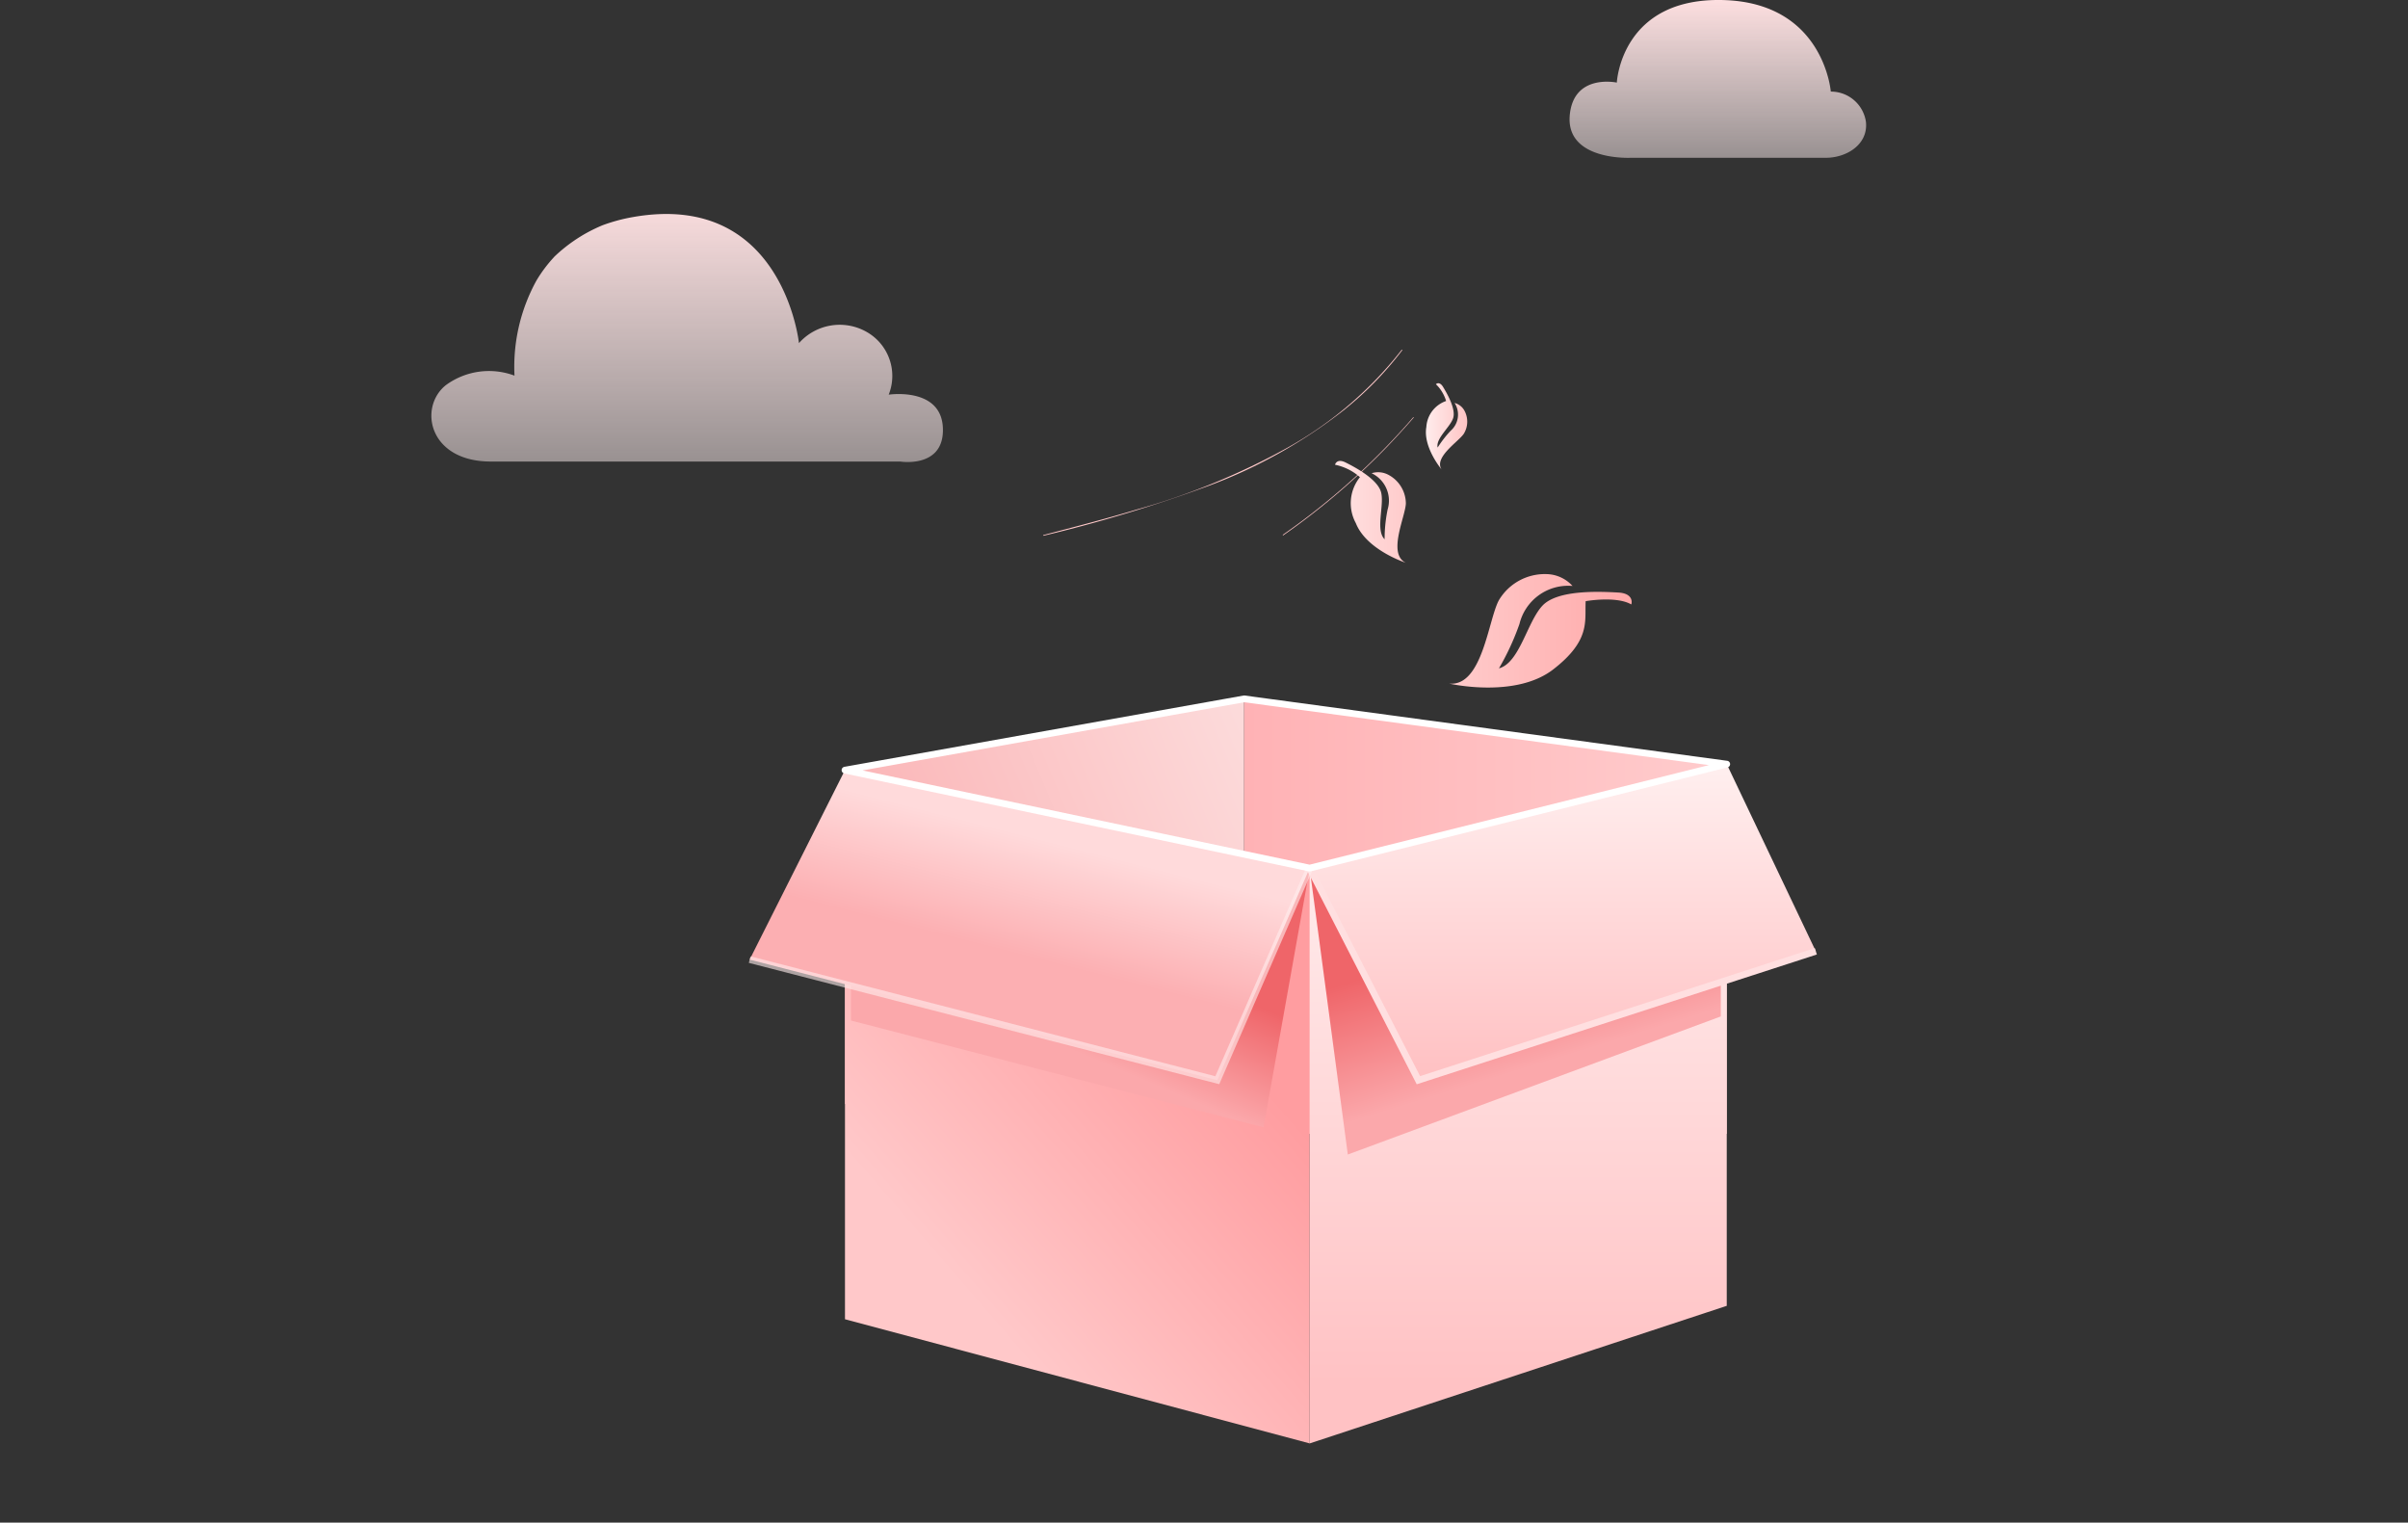 <svg xmlns="http://www.w3.org/2000/svg" xmlns:xlink="http://www.w3.org/1999/xlink" width="179.061" height="113.208" viewBox="0 0 179.061 113.208">
  <rect x="0" y="0" width="179.061" height="113.208" fill="#333333" stroke="none"/>
  <defs>
    <linearGradient id="linear-gradient" x1="0.5" x2="0.5" y2="1.951" gradientUnits="objectBoundingBox">
      <stop offset="0" stop-color="#ffe0e1"/>
      <stop offset="1" stop-color="#fff" stop-opacity="0"/>
    </linearGradient>
    <linearGradient id="linear-gradient-3" x1="0.074" y1="0.666" x2="1.121" y2="0.225" gradientUnits="objectBoundingBox">
      <stop offset="0" stop-color="#fbb1b3"/>
      <stop offset="1" stop-color="#fcdcdc"/>
    </linearGradient>
    <linearGradient id="linear-gradient-4" y1="0.347" x2="1" y2="0.347" gradientUnits="objectBoundingBox">
      <stop offset="0" stop-color="#ffb2b5"/>
      <stop offset="1" stop-color="#ffcccd"/>
    </linearGradient>
    <linearGradient id="linear-gradient-5" x1="0.664" y1="0.276" x2="0.262" y2="0.779" gradientUnits="objectBoundingBox">
      <stop offset="0" stop-color="#ff9da0"/>
      <stop offset="1" stop-color="#ffc8c9"/>
    </linearGradient>
    <linearGradient id="linear-gradient-6" x1="0.363" y1="0.612" x2="0.591" y2="0.308" gradientUnits="objectBoundingBox">
      <stop offset="0" stop-color="#fba8ab"/>
      <stop offset="1" stop-color="#ef6569"/>
    </linearGradient>
    <linearGradient id="linear-gradient-7" x1="0.5" y1="0.912" x2="0.5" y2="0.082" gradientUnits="objectBoundingBox">
      <stop offset="0" stop-color="#ffc2c4"/>
      <stop offset="1" stop-color="#ffefef"/>
    </linearGradient>
    <linearGradient id="linear-gradient-8" x1="0.773" y1="0.589" x2="0.591" y2="0.178" xlink:href="#linear-gradient-6"/>
    <linearGradient id="linear-gradient-9" x1="0.453" y1="0.583" x2="0.602" y2="0.259" gradientUnits="objectBoundingBox">
      <stop offset="0" stop-color="#fcafb2"/>
      <stop offset="1" stop-color="#ffdadb"/>
    </linearGradient>
    <linearGradient id="linear-gradient-10" x1="0.5" y1="1" x2="0.5" gradientUnits="objectBoundingBox">
      <stop offset="0" stop-color="#ffc0c2"/>
      <stop offset="1" stop-color="#ffefef"/>
    </linearGradient>
    <linearGradient id="linear-gradient-11" x1="0.42" x2="0.66" y2="1" gradientUnits="objectBoundingBox">
      <stop offset="0" stop-color="#ffc3c3"/>
      <stop offset="1" stop-color="#ff7b7b"/>
    </linearGradient>
    <linearGradient id="linear-gradient-14" x1="0.58" x2="0.34" y2="1" gradientUnits="objectBoundingBox">
      <stop offset="0" stop-color="#ffc3c3"/>
      <stop offset="1" stop-color="#ff9a9a"/>
    </linearGradient>
    <linearGradient id="linear-gradient-15" x1="0.442" y1="0.107" x2="0.534" y2="0.5" gradientUnits="objectBoundingBox">
      <stop offset="0" stop-color="#fcc"/>
      <stop offset="1" stop-color="#ffadad"/>
    </linearGradient>
    <linearGradient id="linear-gradient-16" x1="0.224" y1="0.262" x2="0.57" y2="1" gradientUnits="objectBoundingBox">
      <stop offset="0" stop-color="#ffc1c1"/>
      <stop offset="1" stop-color="#ff9191"/>
    </linearGradient>
    <linearGradient id="linear-gradient-17" x1="0.5" y1="0.327" x2="0.5" y2="1" gradientUnits="objectBoundingBox">
      <stop offset="0" stop-color="#ffa3a3"/>
      <stop offset="1" stop-color="#faa"/>
    </linearGradient>
    <linearGradient id="linear-gradient-18" x1="0.5" y1="0.673" x2="0.5" gradientUnits="objectBoundingBox">
      <stop offset="0" stop-color="#ffc6c6"/>
      <stop offset="1" stop-color="#faa"/>
    </linearGradient>
    <linearGradient id="linear-gradient-19" x1="0.401" y1="1.751" x2="0.34" y2="1" gradientUnits="objectBoundingBox">
      <stop offset="0" stop-color="#fcc"/>
      <stop offset="1" stop-color="#ffa5a5"/>
    </linearGradient>
    <linearGradient id="linear-gradient-20" y1="0.501" x2="1" y2="0.501" gradientUnits="objectBoundingBox">
      <stop offset="0" stop-color="#fcc"/>
      <stop offset="1" stop-color="#ffa8a8"/>
    </linearGradient>
    <linearGradient id="linear-gradient-21" y1="0.501" x2="1" y2="0.501" gradientUnits="objectBoundingBox">
      <stop offset="0" stop-color="#ffe3e3"/>
      <stop offset="1" stop-color="#ffcbcb"/>
    </linearGradient>
    <linearGradient id="linear-gradient-22" y1="0.501" x2="1" y2="0.501" gradientUnits="objectBoundingBox">
      <stop offset="0" stop-color="#fff0f0"/>
      <stop offset="1" stop-color="#ffc4c4"/>
    </linearGradient>
  </defs>
  <g id="空页面" transform="translate(-142 -166.996)">
    <path id="_5901" data-name=" 5901" d="M78.131,105.35H73.737s-4.834.243-4.532-3.16c.281-3.133,3.5-2.431,3.5-2.431s.3-6.366,7.956-6.136c7.448.224,7.956,6.806,7.956,6.806a2.627,2.627,0,0,1,2.612,2.247c.181,1.7-1.458,2.674-2.976,2.674H78.131Z" transform="translate(189.523 73.378)" fill="url(#linear-gradient)"/>
    <path id="_5902" data-name=" 5902" d="M437.719,130.325a10.349,10.349,0,0,0-1.309,1.74,13.313,13.313,0,0,0-1.641,7.085,5.421,5.421,0,0,0-5.107.709c-2.048,1.641-1.289,5.677,3.347,5.677h30.443s3.074.5,3.173-2.2c.124-3.4-4.029-2.772-4.029-2.772a3.759,3.759,0,0,0-1.616-4.651,4.049,4.049,0,0,0-5.057.818s-1.19-11.337-12.351-9.371a12.86,12.86,0,0,0-2.251.607,11.61,11.61,0,0,0-3.6,2.35Z" transform="translate(-254.511 55.776)" fill="url(#linear-gradient)"/>
    <g id="_5826" data-name=" 5826" transform="translate(197.744 218.957)">
      <path id="" d="M100,5.8,129.684.5V30.627H100Z" transform="translate(-92.911 -0.5)" fill="url(#linear-gradient-3)"/>
      <path id="-2" data-name="" d="M167,.5l35.886,4.853V32.842H167Z" transform="translate(-130.227 -0.5)" fill="url(#linear-gradient-4)"/>
      <path id="-3" data-name="" d="M100,12.454l34.557,7.257V62.518L100,53.285Z" transform="translate(-92.911 -7.158)" fill="url(#linear-gradient-5)"/>
      <path id="-4" data-name="" d="M101,29h34.114l-3.43,19.23L101,40.289Z" transform="translate(-93.468 -16.373)" fill-rule="evenodd" fill="url(#linear-gradient-6)"/>
      <path id="-5" data-name="" d="M178,19.186l31.013-7.732V51.731L178,61.961Z" transform="translate(-136.354 -6.601)" fill="url(#linear-gradient-7)"/>
      <path id="-6" data-name="" d="M178,29h30.57V39.986L180.835,50.253Z" transform="translate(-136.354 -16.373)" fill-rule="evenodd" fill="url(#linear-gradient-8)"/>
      <path id="-7" data-name="" d="M91.089,12.454l34.557,7.289-6.87,15.77L84,26.545Z" transform="translate(-84 -7.158)" fill="url(#linear-gradient-9)"/>
      <path id="-8" data-name="" d="M178,19.186l31.013-7.732,6.624,13.916-29.553,9.586Z" transform="translate(-136.354 -6.601)" fill="url(#linear-gradient-10)"/>
      <path id="-2" d="M178,28.905l8.084,15.77,29.553-9.586" transform="translate(-136.354 -16.32)" fill="none" stroke="#ffdfe0" stroke-width="0.5" fill-rule="evenodd"/>
      <path id="-12" d="M125.646,28.905l-6.87,15.77L84,35.708" transform="translate(-84 -16.32)" fill="none" stroke="#ffeced" stroke-width="0.5" fill-rule="evenodd" opacity="0.604"/>
      <path id="-13" d="M134.557,13.085,165.57,5.353,129.684.5,100,5.8Z" transform="translate(-92.911 -0.5)" fill="none" stroke="#fff" stroke-linejoin="round" stroke-width="0.5" fill-rule="evenodd"/>
    </g>
    <g id="_5836" data-name=" 5836" transform="translate(219.573 193)">
      <g id="_5835" data-name=" 5835">
        <path id="_8351" data-name=" 8351" d="M395.775,176.528a28.222,28.222,0,0,1-8.475,7.265,52.39,52.39,0,0,1-11.252,4.613c-2.286.689-4.6,1.284-6.91,1.889-.031.01-.021.063.01.052a108.4,108.4,0,0,0,12.379-3.747,37.5,37.5,0,0,0,9.926-5.574,25.25,25.25,0,0,0,4.363-4.467c.021-.031-.021-.052-.042-.031Z" transform="translate(-369.119 -176.519)" fill="#ffc9c9"/>
      </g>
    </g>
    <g id="_5838" data-name=" 5838" transform="translate(237.386 198.023)">
      <g id="_5837" data-name=" 5837">
        <path id="_8352" data-name=" 8352" d="M549.475,224.651a52.148,52.148,0,0,1-7.286,6.951c-.783.616-1.576,1.2-2.4,1.774a.026.026,0,1,0,.031.042,52.4,52.4,0,0,0,7.734-6.6c.668-.7,1.315-1.409,1.952-2.14.031-.01-.01-.052-.031-.031Z" transform="translate(-539.776 -224.645)" fill="#ffc6c6"/>
      </g>
    </g>
    <path id="_8353" data-name=" 8353" d="M712.4,320.241s4.91,1.133,7.735-1.049,2.336-3.623,2.42-5.078c0,0,2.252-.406,3.385.238,0,.084.322-.811-.965-.881s-4.476-.238-5.623.965-1.707,4.266-3.245,4.672a19,19,0,0,0,1.525-3.3,3.724,3.724,0,0,1,3.945-2.826,2.68,2.68,0,0,0-1.93-.881,3.973,3.973,0,0,0-3.539,1.93C715.309,315.471,714.89,320.493,712.4,320.241Z" transform="translate(-462.643 -102.419)" fill="url(#linear-gradient-20)"/>
    <path id="_8354" data-name=" 8354" d="M657.036,259.545s-2.923-.937-3.721-2.952a3.086,3.086,0,0,1,.308-3.413,4,4,0,0,0-1.846-.923c-.028.042.084-.518.783-.168s2.42,1.259,2.644,2.252-.433,2.77.252,3.455a11.044,11.044,0,0,1,.224-2.21,2.259,2.259,0,0,0-1.189-2.7,1.623,1.623,0,0,1,1.287.14,2.431,2.431,0,0,1,1.259,2.112C656.994,256.146,655.651,258.888,657.036,259.545Z" transform="translate(-410.496 -50.705)" fill="url(#linear-gradient-21)"/>
    <path id="_8355" data-name=" 8355" d="M701.227,217.063s-1.4-1.665-1.133-3.161a2.176,2.176,0,0,1,1.469-1.93,2.857,2.857,0,0,0-.755-1.245c-.028.014.238-.28.531.2s.979,1.665.741,2.336-1.3,1.5-1.147,2.168a8.415,8.415,0,0,1,.965-1.245,1.59,1.59,0,0,0,.294-2.07,1.172,1.172,0,0,1,.727.56,1.715,1.715,0,0,1-.042,1.734C702.472,215.007,700.639,216.154,701.227,217.063Z" transform="translate(-452.029 -15.16)" fill="url(#linear-gradient-22)"/>
  </g>
</svg>

